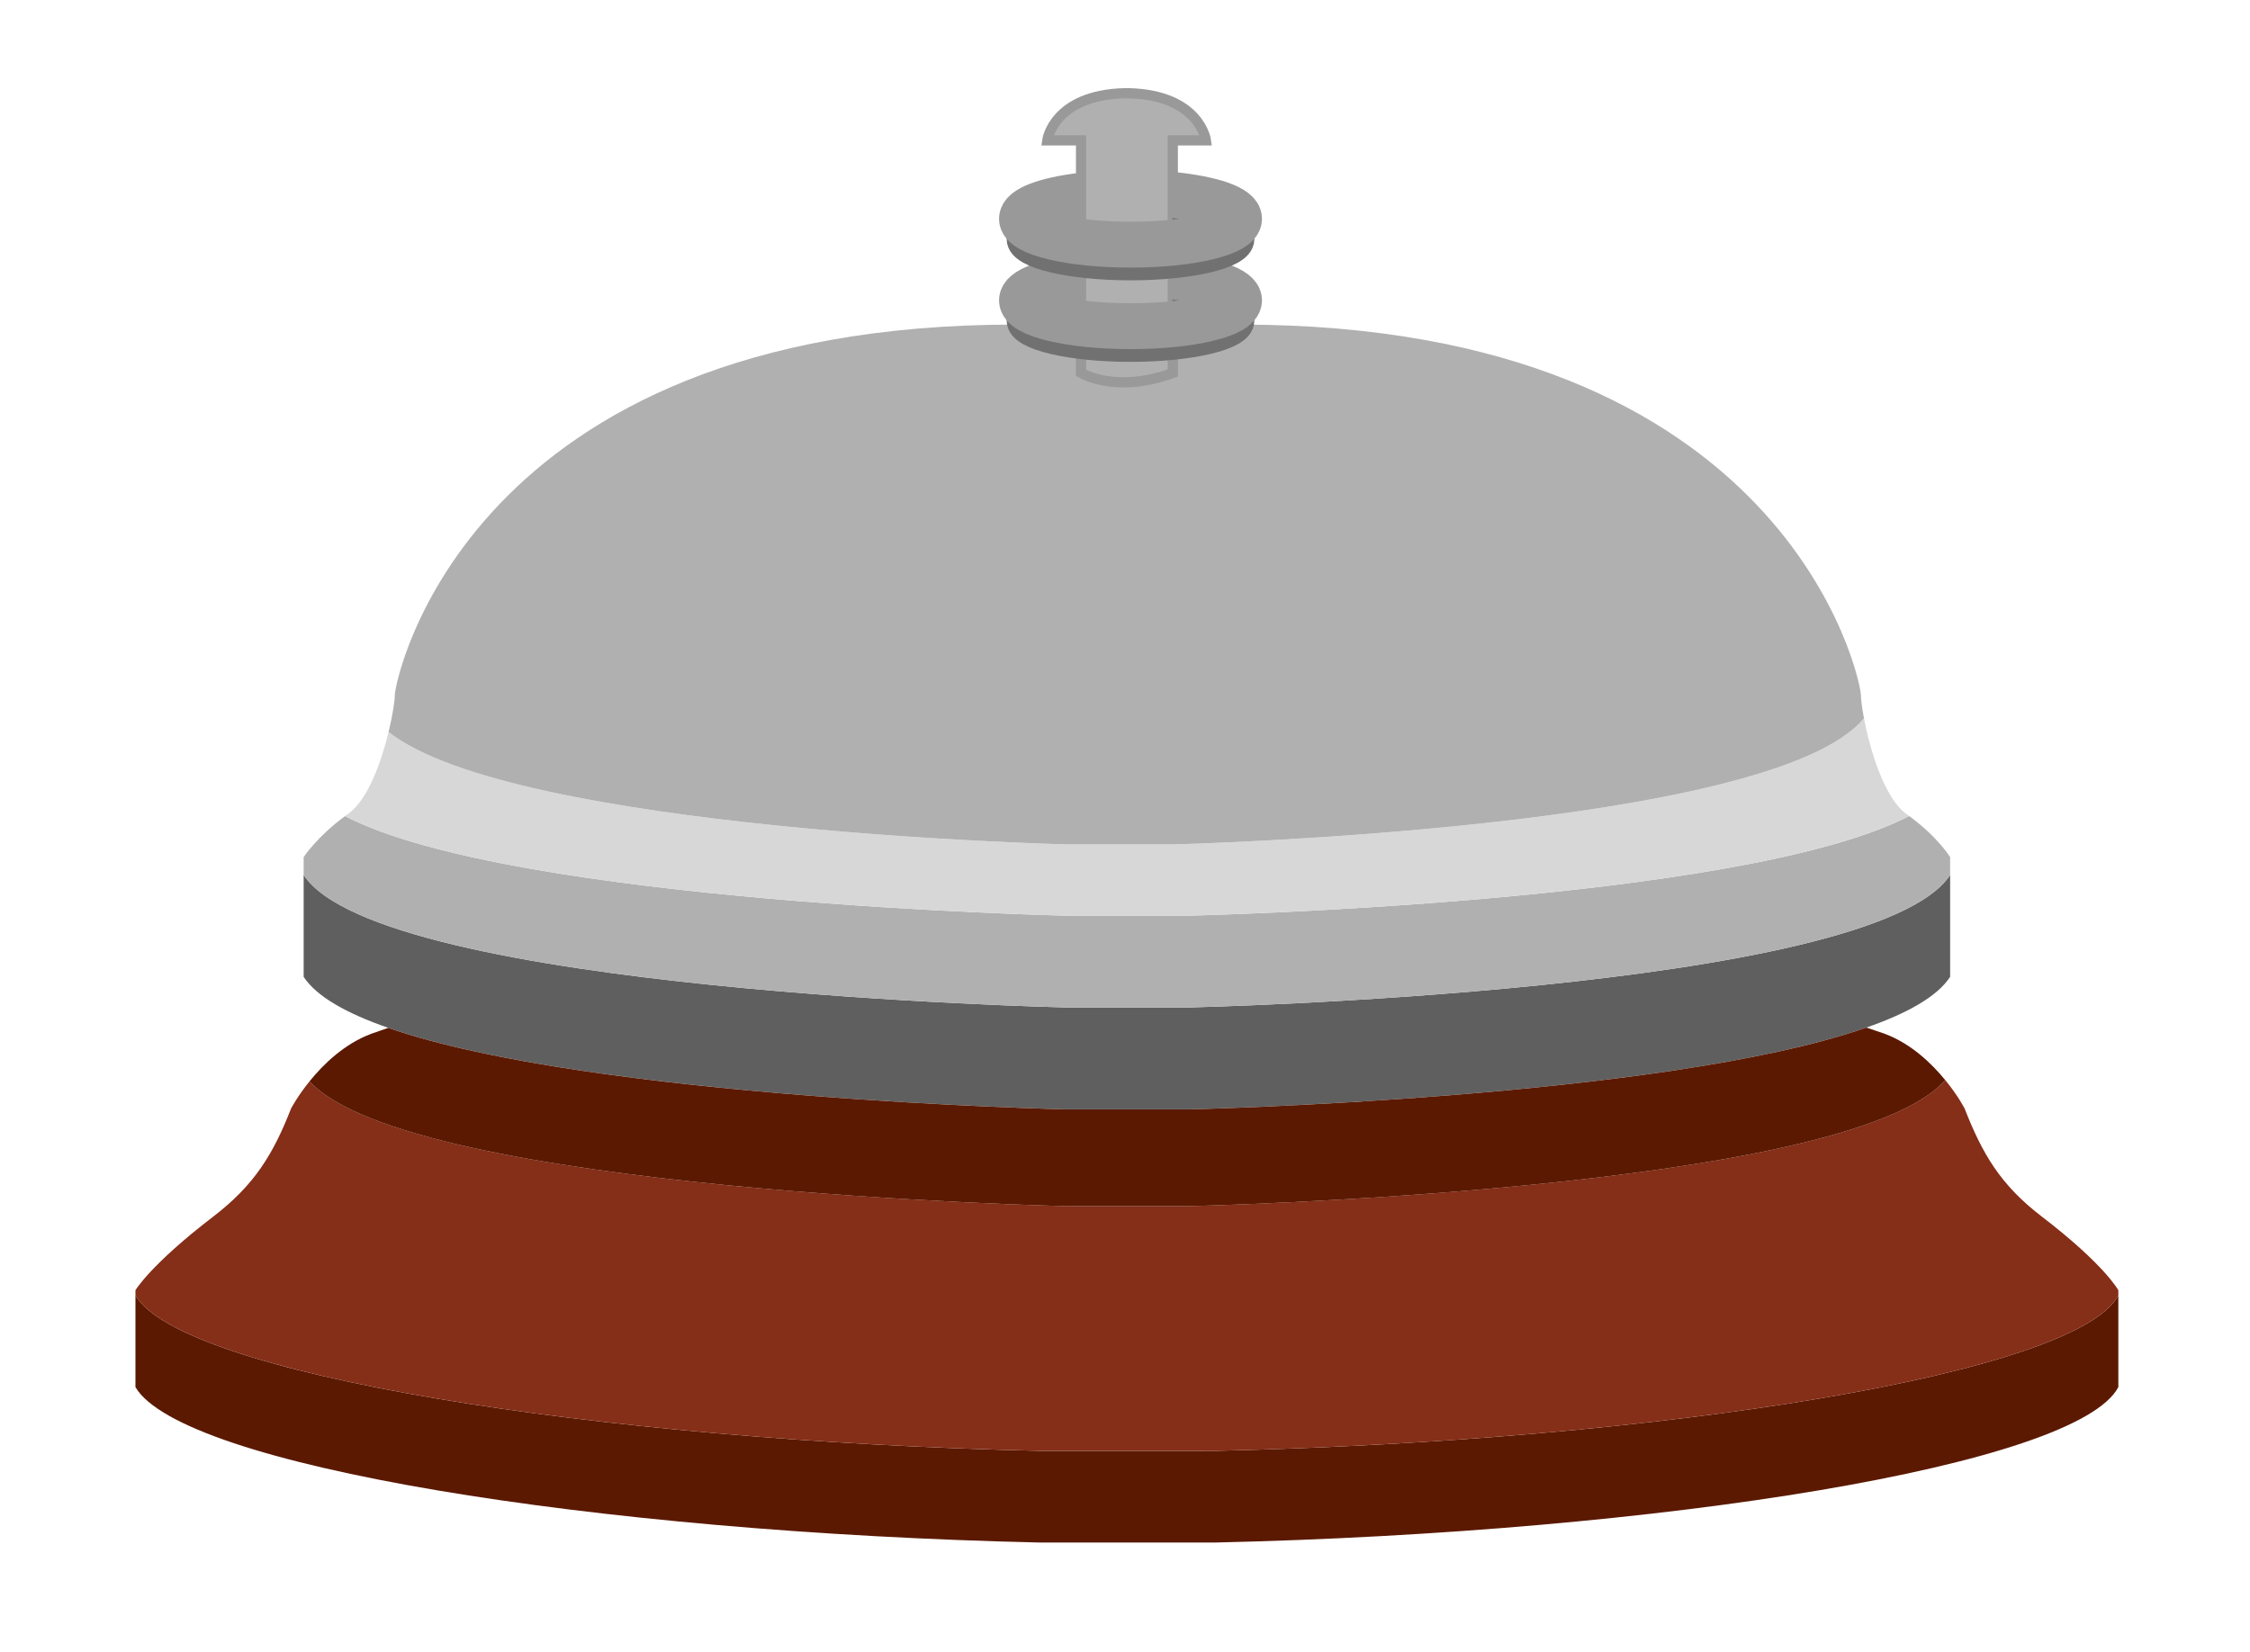 <?xml version="1.0" encoding="utf-8"?>
<!-- Generator: Adobe Illustrator 16.0.0, SVG Export Plug-In . SVG Version: 6.00 Build 0)  -->
<!DOCTYPE svg PUBLIC "-//W3C//DTD SVG 1.1//EN" "http://www.w3.org/Graphics/SVG/1.1/DTD/svg11.dtd">
<svg version="1.1" id="Capa_1" xmlns="http://www.w3.org/2000/svg" xmlns:xlink="http://www.w3.org/1999/xlink" x="0px" y="0px"
	 width="143px" height="105px" viewBox="0 0 143 105" enable-background="new 0 0 143 105" xml:space="preserve">
<g>
	<g>
		<g id="XMLID_1_">
			<g>
				<path fill="#5B1901" d="M134.632,82.347v5.832c-2.611,4.977-29.001,9.233-57.398,9.881H66.087
					c-28.396-0.647-54.563-4.904-57.479-9.881v-5.832c2.916,4.977,29.083,9.237,57.479,9.885h11.147
					C105.631,91.584,132.021,87.323,134.632,82.347z"/>
				<path fill="#852E18" d="M134.632,82.023v0.323c-2.611,4.977-29.001,9.237-57.398,9.885H66.087
					c-28.396-0.647-54.563-4.908-57.479-9.885v-0.323c0,0,0.939-1.613,4.94-4.679c2.64-2.021,3.82-3.988,4.954-6.881
					c0,0,0.405-0.774,1.173-1.724l0.003,0.003c6.392,7.008,48.136,7.935,48.136,7.935h7.694c0,0,41.967-0.937,48.123-8.016
					c0.807,0.982,1.228,1.802,1.228,1.802c1.134,2.893,2.274,4.859,4.915,6.881C133.774,80.41,134.632,82.023,134.632,82.023z"/>
				<path fill="#5F5F5F" d="M118.622,65.322c-12.92,4.526-43.114,5.203-43.114,5.203h-7.694c0,0-30.165-0.674-43.137-5.184
					c-2.634-0.913-4.558-1.986-5.378-3.243v-6.479c4.859,7.455,48.515,8.427,48.515,8.427h7.694c0,0,43.574-0.972,48.434-8.427
					v6.479C123.128,63.347,121.227,64.415,118.622,65.322z"/>
				<path fill="#B0B0B0" d="M123.941,54.489v1.13c-4.859,7.455-48.434,8.427-48.434,8.427h-7.694c0,0-43.655-0.972-48.515-8.427
					v-1.13c0,0,0.83-1.283,2.631-2.608c10.72,5.55,45.884,6.33,45.884,6.33h7.694c0,0,35.145-0.787,45.829-6.337
					C123.174,53.219,123.941,54.489,123.941,54.489z"/>
				<path fill="#5B1901" d="M119.785,65.718c1.681,0.632,2.983,1.886,3.845,2.944c-6.155,7.079-48.123,8.016-48.123,8.016h-7.694
					c0,0-41.744-0.927-48.136-7.935l-0.003-0.003c0.868-1.075,2.2-2.378,3.923-3.022l1.079-0.376
					c12.972,4.51,43.137,5.184,43.137,5.184h7.694c0,0,30.194-0.677,43.114-5.203L119.785,65.718z"/>
				<path fill="#D7D7D7" d="M121.188,51.768c0.052,0.035,0.1,0.071,0.149,0.106c-10.685,5.55-45.829,6.337-45.829,6.337h-7.694
					c0,0-35.164-0.78-45.884-6.33c0.068-0.052,0.136-0.101,0.204-0.149c1.241-0.874,2.103-3.304,2.562-5.199
					c7.979,6.285,42.994,7.144,42.994,7.144h6.981c0,0,37.992-0.939,43.794-8.016C118.839,47.607,119.746,50.75,121.188,51.768z"/>
				<path fill="#B0B0B0" d="M118.272,44.199c0,0.25,0.065,0.784,0.194,1.461c-5.802,7.076-43.794,8.016-43.794,8.016H67.69
					c0,0-35.015-0.858-42.994-7.144c0.262-1.076,0.395-1.979,0.395-2.333c0-0.969,4.594-23.565,39.421-23.565h4.195v3.074
					c0,0,2.209,1.342,5.832,0v-3.074h4.29C113.655,20.634,118.272,43.23,118.272,44.199z"/>
				<path fill="#B0B0B0" d="M76.645,8.922h-2.106v11.712h-5.832V8.922H66.56c0,0,0.392-2.893,4.938-2.996
					c0.032,0,0.071-0.004,0.11,0c0.036-0.004,0.068,0,0.1,0C76.25,6.029,76.645,8.922,76.645,8.922z"/>
				<path fill="#B0B0B0" d="M74.539,20.634v3.074c-3.622,1.342-5.832,0-5.832,0v-3.074H74.539z"/>
			</g>
			<g>
				<path fill="none" stroke="#999999" stroke-width="0.648" stroke-miterlimit="10" d="M71.766,5.922
					c-0.049,0-0.104,0-0.159,0.004c-0.039-0.004-0.078,0-0.11,0c-4.545,0.104-4.938,2.996-4.938,2.996h2.148v11.712v3.074
					c0,0,2.209,1.342,5.832,0v-3.074V8.922h2.106c0,0-0.396-2.893-4.938-2.996c-0.032,0-0.064-0.004-0.1,0
					c-0.049-0.004-0.098-0.004-0.146-0.004"/>
			</g>
		</g>
	</g>
	<g>
		<path fill="none" stroke="#717171" stroke-width="1.944" stroke-miterlimit="10" d="M74.534,18.871
			c2.476,0.25,4.214,0.834,4.214,1.516c0,0.908-3.089,1.645-6.898,1.645c-3.81,0-6.898-0.736-6.898-1.645
			c0-0.639,1.527-1.192,3.756-1.464"/>
		<path fill="none" stroke="#999999" stroke-width="2.916" stroke-miterlimit="10" d="M74.534,17.575
			c2.476,0.25,4.214,0.834,4.214,1.516c0,0.909-3.089,1.645-6.898,1.645c-3.81,0-6.898-0.735-6.898-1.645
			c0-0.639,1.527-1.191,3.756-1.465"/>
	</g>
	<g>
		<path fill="none" stroke="#717171" stroke-width="1.944" stroke-miterlimit="10" d="M74.534,13.688
			c2.476,0.25,4.214,0.835,4.214,1.516c0,0.909-3.089,1.645-6.898,1.645c-3.81,0-6.898-0.735-6.898-1.645
			c0-0.639,1.527-1.192,3.756-1.465"/>
		<path fill="none" stroke="#999999" stroke-width="2.916" stroke-miterlimit="10" d="M74.534,12.392
			c2.476,0.25,4.214,0.834,4.214,1.516c0,0.908-3.089,1.645-6.898,1.645c-3.81,0-6.898-0.736-6.898-1.645
			c0-0.639,1.527-1.192,3.756-1.465"/>
	</g>
</g>
</svg>
